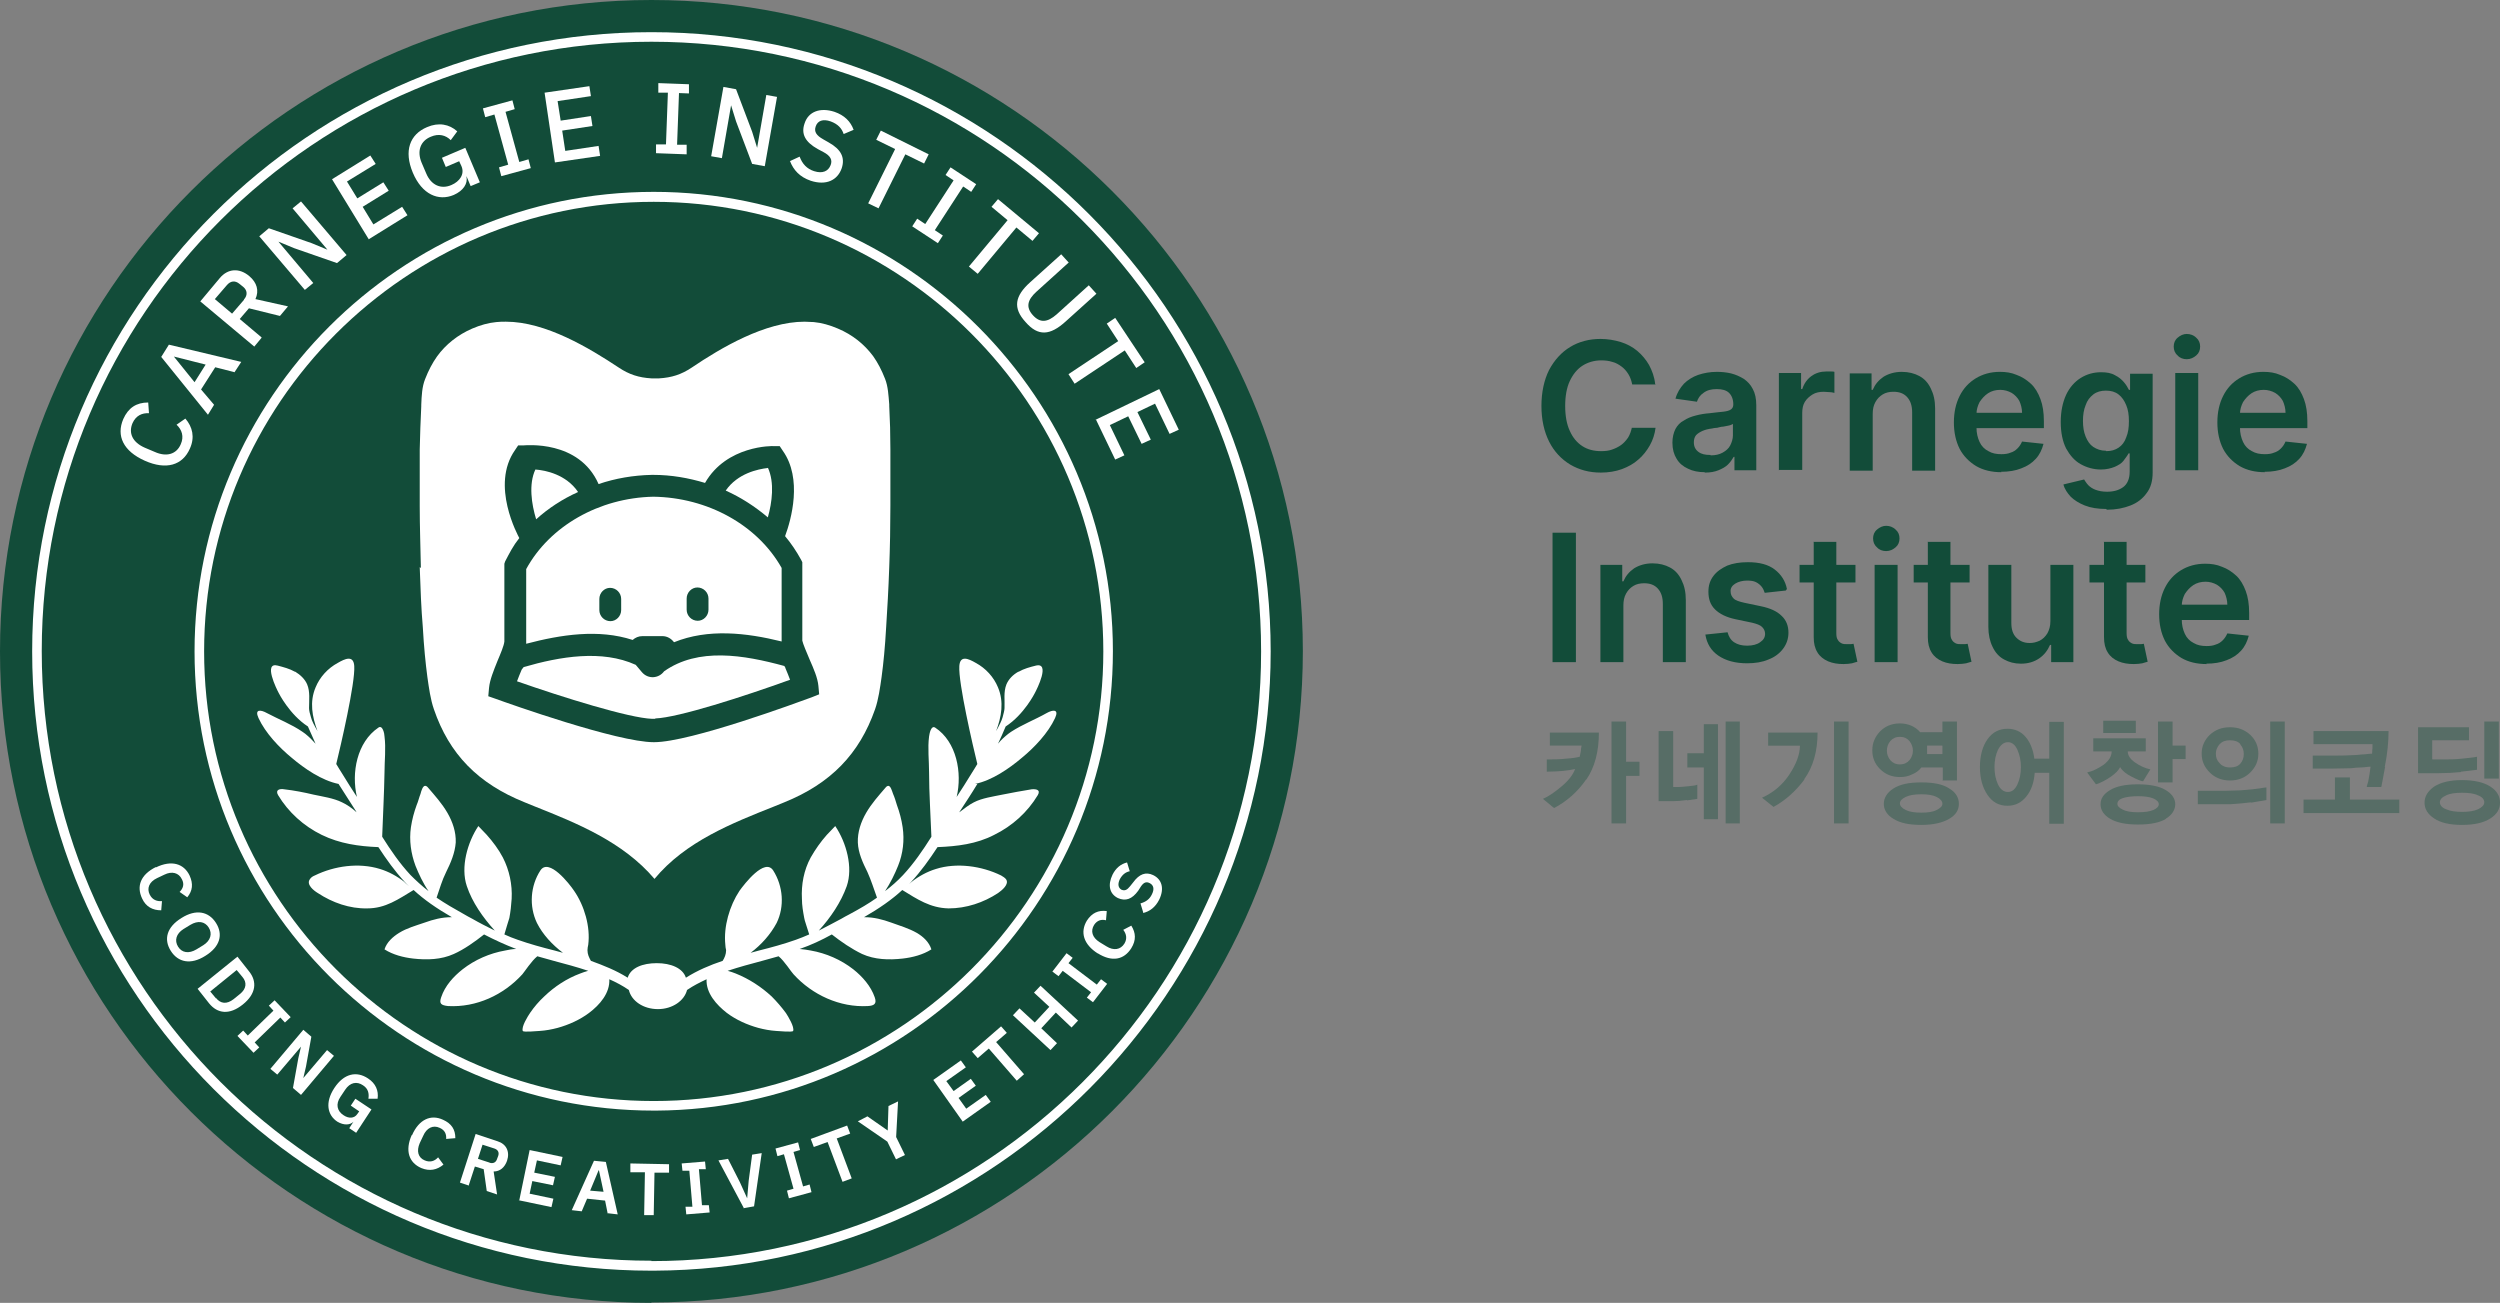 <?xml version="1.0" encoding="UTF-8"?>
<svg id="Layer_2" data-name="Layer 2" xmlns="http://www.w3.org/2000/svg" viewBox="0 0 65.28 34.02">
  <rect x="0" y="0" width="65.28" height="34.02" fill="#808080" stroke="none"/>
  <defs>
    <style>
      .cls-1 {
        opacity: .37;
      }

      .cls-1, .cls-2 {
        fill: #124c39;
      }

      .cls-1, .cls-2, .cls-3 {
        stroke-width: 0px;
      }

      .cls-3 {
        fill: #fff;
      }
    </style>
  </defs>
  <g id="Layer_1-2" data-name="Layer 1">
    <g>
      <path class="cls-2" d="M17.01,34.01h0c9.38,0,17.01-7.63,17.01-17.01S26.39,0,17.01,0,0,7.63,0,17.01s7.63,17.01,17.01,17.01"/>
      <path class="cls-3" d="M17.01.84C8.09.84.84,8.09.84,17.01s7.25,16.17,16.17,16.17h.07c8.88-.04,16.1-7.28,16.1-16.17S25.92.84,17.01.84ZM17.01,32.92c-8.78,0-15.92-7.14-15.92-15.92S8.23,1.09,17.01,1.09s15.92,7.14,15.92,15.92-7.14,15.92-15.92,15.92Z"/>
      <path class="cls-3" d="M17.07,5.01c-6.61,0-11.99,5.38-11.99,12s5.38,11.99,11.99,11.99h.07c6.58-.04,11.92-5.41,11.92-12s-5.38-11.99-11.99-11.99ZM17.07,28.75c-6.47,0-11.74-5.27-11.74-11.74s5.27-11.74,11.74-11.74,11.74,5.27,11.74,11.74-5.27,11.74-11.74,11.74Z"/>
      <path class="cls-3" d="M13.74,16.77s0,.03,0,.04c.91-.24,1.89-.39,2.78-.1.07-.06.15-.1.26-.1h.51c.14,0,.24.07.31.16.89-.36,1.88-.25,2.81-.02v-1.92c-.63-1.12-1.93-1.84-3.35-1.86-1.42.03-2.71.77-3.32,1.89v1.91s.01,0,.01,0ZM18.21,15.34c.16,0,.29.13.29.29v.29c0,.16-.13.29-.28.29-.16,0-.29-.13-.29-.29v-.29c0-.16.13-.29.28-.29ZM15.93,15.35c.16,0,.29.13.29.29v.29c0,.16-.13.29-.28.29-.16,0-.29-.13-.29-.29v-.29c0-.16.13-.29.28-.29Z"/>
      <path class="cls-3" d="M10.96,14.81c.02.58.04,1.1.08,1.56.03.53.07.93.12,1.31.04.28.08.58.17.84.4,1.17,1.15,1.94,2.37,2.43l.27.11c1.08.43,2.3.92,3.12,1.89.81-.98,2.04-1.46,3.12-1.89l.27-.11c1.21-.49,1.96-1.26,2.37-2.43.09-.26.13-.56.17-.84.05-.37.09-.78.12-1.31.03-.47.06-.98.08-1.56.02-.52.03-1.08.03-1.61,0-.49,0-.98,0-1.47,0-.38-.01-.76-.03-1.13v-.04c-.02-.24-.03-.47-.11-.67-.09-.23-.19-.42-.31-.59-.23-.31-.54-.56-.92-.72-.21-.09-.42-.15-.63-.17-.09,0-.17-.01-.24-.01-1.03,0-2.18.68-2.95,1.2-.27.18-.52.26-.85.28h-.02s-.01,0-.02,0-.01,0-.02,0h-.08s-.01,0-.02,0-.01,0-.02,0h-.02c-.33-.02-.58-.1-.85-.28-.77-.51-1.91-1.2-2.95-1.2-.08,0-.16,0-.25.01-.21.02-.42.08-.63.17-.37.16-.69.41-.92.73-.12.17-.22.36-.31.59-.08.2-.09.43-.1.67v.04c-.02.37-.03.75-.04,1.13,0,.49,0,.99,0,1.47,0,.54.02,1.09.03,1.62ZM12.77,17.96c.02-.21.12-.45.22-.7.08-.19.17-.4.18-.51v-2.03s.02-.06.02-.06c.12-.23.21-.41.37-.61-.03-.06-.76-1.38-.11-2.3l.08-.12h.14c.05,0,1.45-.15,1.96,1.01.44-.15.91-.23,1.39-.24h.04c.47,0,.92.08,1.35.21.56-.98,1.76-.97,1.81-.96h.14s.08.12.08.12c.52.73.22,1.8.06,2.23.16.19.3.4.42.62l.03.06v2.05c.02.09.11.3.19.49.11.25.21.48.23.69h0s.02.22.02.22l-.2.08c-.33.12-3.16,1.17-4.11,1.17h-.01c-.95,0-3.79-1.01-4.12-1.13l-.2-.07.02-.22Z"/>
      <path class="cls-3" d="M17.11,18.76h0c.6-.02,2.33-.58,3.52-1.01-.03-.09-.08-.2-.12-.3,0-.02-.02-.04-.03-.06-1.06-.29-2.25-.49-3.14.14h0c-.14.19-.42.21-.58.02l-.16-.19c-.88-.4-1.97-.22-2.93.06-.01.03-.03.03-.05.07-.04.1-.09.21-.12.3,1.2.42,2.93.96,3.53.98h.08Z"/>
      <path class="cls-3" d="M3.78,12.03c-.56-.25-.75-.65-.56-1.09.13-.29.34-.43.65-.43l.02.28c-.18-.01-.34.06-.43.26-.11.26,0,.5.32.64l.26.11c.31.14.57.06.68-.2.09-.2.03-.38-.11-.51l.23-.16c.19.22.25.49.12.78-.19.44-.62.57-1.18.32Z"/>
      <path class="cls-3" d="M6.13,9.72l-.51-.13-.37.58.34.4-.16.26-1.22-1.51.2-.32,1.89.45-.17.26ZM4.54,9.31h0s.54.67.54.67l.29-.46-.83-.21Z"/>
      <path class="cls-3" d="M6.83,8.82l-.19.23-1.41-1.18.51-.61c.21-.25.51-.27.77-.05.2.17.26.38.16.6l.85.19-.21.25-.81-.2-.24.28.57.48ZM6.37,7.82c.1-.11.09-.24-.02-.33l-.1-.08c-.11-.09-.23-.08-.33.04l-.31.36.45.38.31-.36Z"/>
      <path class="cls-3" d="M7.68,6.48l-.41-.17h0s.91,1.08.91,1.08l-.22.18-1.19-1.4.25-.21,1.12.39.41.17h0s-.91-1.08-.91-1.08l.22-.18,1.19,1.4-.25.21-1.12-.39Z"/>
      <path class="cls-3" d="M9.63,6.25l-.96-1.57,1-.62.14.22-.75.46.27.44.68-.42.14.22-.68.42.28.46.75-.46.14.22-1,.62Z"/>
      <path class="cls-3" d="M12.18,4.61h0c.04.18-.08.37-.33.48-.4.17-.83-.01-1.07-.58-.24-.57-.08-1,.37-1.19.3-.13.58-.08.79.11l-.17.23c-.13-.13-.31-.18-.52-.09-.27.11-.37.37-.24.68l.12.28c.13.31.39.42.66.3.21-.09.35-.28.26-.49l-.06-.13-.35.15-.1-.24.61-.26.38.9-.24.1-.11-.26Z"/>
      <path class="cls-3" d="M13.09,4.6l-.06-.23.24-.07-.36-1.31-.24.07-.06-.23.77-.21.06.23-.24.07.36,1.31.24-.07.06.23-.77.21Z"/>
      <path class="cls-3" d="M14.49,4.24l-.27-1.82,1.17-.17.04.26-.87.13.08.51.79-.12.04.26-.79.12.08.53.87-.13.04.26-1.17.17Z"/>
      <path class="cls-3" d="M17.13,4.01v-.24s.26,0,.26,0l.05-1.35h-.25s0-.25,0-.25l.8.03v.24s-.26-.01-.26-.01l-.05,1.35h.25s0,.25,0,.25l-.8-.03Z"/>
      <path class="cls-3" d="M19.22,3.17l-.13-.42h0s-.24,1.38-.24,1.38l-.28-.05.32-1.81.33.06.42,1.11.13.42h0s.24-1.38.24-1.38l.28.05-.32,1.81-.33-.06-.42-1.11Z"/>
      <path class="cls-3" d="M20.62,4.21l.26-.12c.07.19.19.32.38.38.22.07.37,0,.43-.16.05-.13,0-.24-.19-.34l-.15-.08c-.32-.18-.44-.39-.34-.67.1-.31.41-.42.78-.3.26.09.42.25.5.47l-.26.11c-.05-.15-.15-.26-.34-.33-.2-.07-.34-.02-.39.13-.05.14.02.24.2.34l.14.08c.32.18.43.39.34.67-.11.32-.41.46-.81.33-.29-.1-.45-.28-.54-.51Z"/>
      <path class="cls-3" d="M23.37,3.89l-.49-.24.12-.24,1.25.62-.12.24-.49-.24-.7,1.41-.27-.13.7-1.41Z"/>
      <path class="cls-3" d="M23.82,5.91l.13-.2.21.14.74-1.14-.21-.14.13-.2.67.44-.13.2-.21-.14-.74,1.14.21.14-.13.2-.67-.44Z"/>
      <path class="cls-3" d="M26.31,5.75l-.42-.35.17-.2,1.07.89-.17.2-.42-.35-1.01,1.21-.23-.19,1.01-1.21Z"/>
      <path class="cls-3" d="M27.9,6.86l-.84.76c-.23.21-.28.4-.09.61.19.21.38.19.62-.02l.84-.76.2.22-.81.73c-.4.36-.71.39-1.04.01-.34-.37-.28-.68.12-1.04l.81-.73.2.22Z"/>
      <path class="cls-3" d="M29.2,8.91l-.3-.46.22-.15.77,1.16-.22.15-.3-.46-1.31.87-.16-.25,1.31-.87Z"/>
      <path class="cls-3" d="M28.61,10.96l1.66-.8.51,1.06-.24.11-.38-.79-.46.22.35.72-.24.11-.35-.72-.48.23.38.79-.24.11-.51-1.06Z"/>
      <path class="cls-3" d="M4.07,22.65c.41-.2.73-.1.88.21.1.22.08.4-.06.57l-.2-.14c.09-.09.13-.2.06-.33-.08-.17-.26-.22-.46-.12l-.19.09c-.21.1-.27.27-.19.43.07.14.19.18.32.17l-.02.24c-.22,0-.4-.09-.5-.31-.15-.32-.04-.62.36-.82Z"/>
      <path class="cls-3" d="M4.74,23.97c.38-.24.71-.17.9.13.19.3.11.62-.28.86-.38.24-.71.17-.9-.13-.19-.3-.11-.62.28-.86ZM5.13,24.79l.18-.11c.19-.12.24-.3.14-.46-.1-.16-.28-.19-.48-.07l-.18.11c-.19.12-.24.3-.14.46.1.16.28.19.48.07Z"/>
      <path class="cls-3" d="M6.2,24.98l.3.38c.22.27.19.59-.16.87-.35.28-.66.24-.88-.03l-.3-.38,1.04-.84ZM5.64,26.06c.12.15.28.17.46.03l.16-.13c.18-.14.19-.31.07-.45l-.15-.18-.69.56.15.18Z"/>
      <path class="cls-3" d="M6.2,27.05l.15-.14.12.13.67-.65-.12-.13.15-.14.42.44-.15.14-.12-.13-.67.65.12.13-.15.14-.42-.44Z"/>
      <path class="cls-3" d="M7.79,27.63l.07-.3h0s-.62.73-.62.73l-.18-.15.86-1.02.21.18-.14.78-.07.3h0s.62-.73.62-.73l.18.15-.86,1.02-.21-.18.14-.78Z"/>
      <path class="cls-3" d="M9.23,29.29h0c-.09.09-.25.1-.42,0-.26-.17-.33-.5-.08-.88s.58-.45.88-.25c.2.13.28.32.25.53h-.24c.02-.13,0-.26-.14-.35-.16-.11-.34-.08-.47.12l-.12.18c-.13.19-.09.37.08.48.13.09.28.09.36-.03l.05-.07-.22-.15.12-.18.42.28-.4.61-.18-.12.11-.17Z"/>
      <path class="cls-3" d="M10.76,29.64c.18-.41.49-.55.81-.4.22.1.32.25.32.48l-.24.02c.01-.12-.03-.23-.17-.29-.17-.08-.34,0-.43.21l-.09.19c-.09.21-.04.38.13.45.14.06.26.02.35-.08l.14.19c-.17.14-.36.18-.58.09-.32-.14-.43-.45-.25-.86Z"/>
      <path class="cls-3" d="M12.25,30.96l-.24-.08.41-1.27.57.19c.23.07.33.27.25.51-.06.17-.18.28-.35.28l.09.6-.27-.09-.08-.57-.23-.07-.16.49ZM12.78,30.36c.09.03.17,0,.2-.1l.03-.08c.03-.09-.01-.16-.1-.19l-.31-.1-.12.37.31.1Z"/>
      <path class="cls-3" d="M13.56,31.34l.27-1.31.86.18-.05.22-.62-.13-.07.32.54.11-.05.22-.54-.11-.07.33.62.13-.05.22-.86-.18Z"/>
      <path class="cls-3" d="M15.87,31.7l-.07-.35-.47-.05-.14.33-.26-.03.58-1.29.31.03.31,1.37-.26-.03ZM15.63,30.56h0s-.22.53-.22.53l.35.03-.12-.56Z"/>
      <path class="cls-3" d="M17.09,30.62l-.02,1.11h-.25s.02-1.12.02-1.12h-.38s0-.23,0-.23l1.01.02v.22s-.38,0-.38,0Z"/>
      <path class="cls-3" d="M17.92,31.71l-.02-.2h.18s-.08-.94-.08-.94h-.18s-.02-.19-.02-.19l.61-.05.02.2h-.18s.08.94.08.94h.18s.02.19.02.19l-.61.05Z"/>
      <path class="cls-3" d="M19.42,31.54l-.66-1.24.25-.04.31.61.19.42h0s.04-.46.04-.46l.09-.68.25-.04-.2,1.39-.28.05Z"/>
      <path class="cls-3" d="M20.6,31.29l-.05-.2.17-.05-.25-.9-.17.05-.05-.2.59-.16.05.2-.17.05.25.9.17-.05.05.2-.59.16Z"/>
      <path class="cls-3" d="M21.85,29.73l.39,1.04-.24.09-.39-1.04-.36.13-.08-.21.95-.35.08.21-.36.13Z"/>
      <path class="cls-3" d="M23.4,30.28l-.23-.47-.77-.53.25-.13.53.37h0s.02-.64.02-.64l.25-.12-.05.93.23.47-.23.11Z"/>
      <path class="cls-3" d="M25.14,29.29l-.77-1.09.72-.51.13.18-.51.36.19.26.45-.32.13.18-.45.32.2.28.51-.36.13.18-.72.51Z"/>
      <path class="cls-3" d="M26.01,27.21l.73.84-.19.17-.73-.84-.29.25-.15-.17.76-.66.15.17-.29.25Z"/>
      <path class="cls-3" d="M27.57,26.44l-.38.41.41.39-.17.18-.98-.91.17-.18.4.37.38-.41-.4-.37.17-.18.98.91-.17.18-.41-.39Z"/>
      <path class="cls-3" d="M28.54,26.17l-.16-.12.11-.14-.74-.56-.11.14-.16-.12.37-.48.16.12-.11.14.74.56.11-.14.16.12-.37.48Z"/>
      <path class="cls-3" d="M28.67,24.9c-.38-.24-.47-.56-.29-.86.13-.2.3-.28.52-.25l-.02.24c-.12-.03-.23,0-.31.12-.1.16-.05.33.14.45l.18.11c.19.12.37.09.47-.07.08-.13.05-.26-.03-.36l.21-.11c.12.19.13.38,0,.59-.19.3-.5.37-.88.13Z"/>
      <path class="cls-3" d="M29.85,23.82l-.07-.23c.14-.04.24-.11.3-.24.07-.14.04-.24-.06-.29-.08-.04-.15-.03-.23.09l-.07.11c-.16.22-.33.28-.53.19-.22-.11-.27-.34-.14-.61.09-.18.22-.28.38-.32l.07.23c-.1.02-.19.08-.26.21-.06.13-.04.22.04.27.09.04.15.01.23-.09l.08-.1c.16-.22.33-.28.52-.19.23.11.3.35.16.64-.1.2-.25.31-.42.35Z"/>
      <path class="cls-3" d="M15.09,12.84c-.31-.45-.84-.56-1.11-.58h0c-.18.38-.1.91.02,1.3.32-.29.69-.53,1.09-.71Z"/>
      <path class="cls-3" d="M20.05,12.22c-.26.03-.79.14-1.1.59.4.18.77.42,1.1.7.11-.39.18-.91,0-1.3Z"/>
      <path class="cls-3" d="M25.46,20.47c.44-.09.89-.4,1.22-.68.33-.27.69-.65.87-1.04.11-.24-.06-.22-.22-.13-.3.17-.64.3-.93.49-.02.02-.05.03-.07.05-.1.08-.19.16-.27.26.06-.13.14-.3.2-.45.48-.31.76-.87.76-.87.06-.11.41-.81.03-.72-.16.04-.31.08-.45.16,0,0,0,0-.01,0-.14.08-.25.19-.31.33-.08.2-.04.42-.05.62,0,.06-.03.16-.05.24-.02.08-.09.22-.17.36.14-.37.21-.76.05-1.14-.11-.27-.32-.5-.58-.64-.19-.11-.41-.21-.43.08-.03.44.36,2.11.47,2.56-.05.08-.1.17-.16.26-.12.2-.25.4-.38.6.15-.63,0-1.44-.56-1.81-.11-.07-.15.16-.16.23-.04.3,0,.63,0,.94,0,.55.04,1.1.06,1.66,0,0,0,.01,0,.02-.22.35-.46.7-.74,1-.14.15-.3.29-.47.42.14-.21.26-.46.34-.66.13-.32.17-.67.12-1.01-.03-.2-.08-.39-.15-.58-.03-.1-.06-.2-.1-.29-.03-.08-.06-.2-.12-.21-.02,0-.05.01-.08.05-.18.21-.36.41-.5.65-.14.24-.23.51-.22.78.01.27.13.53.25.77.1.22.17.45.25.67-.21.15-.45.29-.73.44-.07.04-.14.07-.2.11-.19.1-.39.21-.59.31.31-.34.58-.74.73-1.16.17-.49-.01-1.14-.3-1.57,0,0-.21.22-.22.23-.16.18-.3.38-.42.59-.18.33-.25.71-.23,1.08,0,.17.03.34.06.5,0,.04.09.29.13.43-.12.05-.23.1-.35.14-.31.11-.64.2-.96.28-.07.02-.15.04-.22.06.28-.21.52-.48.68-.78.21-.43.17-.96-.09-1.37-.22-.34-.75.35-.88.53-.26.39-.42.94-.37,1.41,0,.05.01.09.02.14,0,.11-.04.2-.09.28-.33.11-.66.25-.96.44-.08-.25-.39-.38-.76-.38s-.68.12-.76.38c-.3-.19-.63-.32-.96-.44-.05-.09-.09-.17-.09-.28,0-.05.01-.09.02-.14.06-.47-.1-1.02-.37-1.41-.12-.18-.66-.87-.88-.53-.26.4-.3.93-.09,1.37.15.3.4.57.68.78-.07-.02-.15-.04-.22-.06-.32-.08-.65-.17-.96-.28-.12-.04-.24-.09-.35-.14.04-.15.12-.39.13-.43.03-.16.05-.33.06-.5.02-.37-.06-.75-.23-1.08-.11-.21-.26-.41-.42-.59-.01-.01-.22-.23-.22-.23-.28.42-.47,1.07-.3,1.57.14.42.42.82.73,1.16-.2-.1-.4-.2-.59-.31-.07-.04-.14-.07-.2-.11-.27-.15-.51-.29-.73-.44.08-.23.14-.45.25-.67.12-.24.23-.5.25-.77.01-.27-.08-.54-.22-.78-.14-.24-.32-.44-.5-.65-.03-.04-.06-.05-.08-.05-.06,0-.1.13-.12.21-.04.1-.06.2-.1.29-.07.19-.12.38-.15.58-.05.34,0,.69.12,1.01.08.2.2.46.34.66-.18-.14-.33-.28-.47-.42-.28-.3-.52-.65-.74-1,0,0,0-.01,0-.02.02-.55.05-1.1.06-1.66,0-.3.04-.63,0-.94,0-.07-.05-.31-.16-.23-.56.38-.71,1.18-.56,1.81-.13-.2-.26-.4-.38-.6-.06-.09-.11-.18-.16-.26.11-.45.5-2.12.47-2.56-.02-.29-.24-.19-.43-.08-.26.14-.47.37-.58.64-.16.38-.09.76.05,1.14-.08-.14-.15-.27-.17-.36-.03-.09-.05-.18-.05-.24,0-.21.03-.43-.05-.62-.06-.14-.18-.25-.31-.33,0,0,0,0-.01,0-.14-.08-.3-.12-.45-.16-.38-.1-.03.61.03.72,0,0,.28.56.76.87.06.14.14.31.2.45-.08-.09-.17-.18-.27-.26-.02-.02-.05-.03-.07-.05-.29-.2-.63-.33-.93-.49-.16-.09-.33-.11-.22.13.18.39.54.77.87,1.04.33.28.78.59,1.22.68.15.24.31.48.46.72,0,0,0,.01.01.02-.12-.11-.25-.2-.38-.26-.22-.11-.51-.15-.74-.2-.25-.06-.51-.11-.77-.14-.11-.02-.24.01-.16.15.27.45.67.81,1.14,1.04.47.23.97.3,1.48.32.21.32.43.63.69.91.03.04.07.07.11.11-.06-.05-.12-.1-.12-.11-.19-.15-.41-.27-.64-.34-.55-.17-1.19-.08-1.7.17-.05.02-.1.05-.13.1-.1.14.11.3.21.36.38.25.83.41,1.29.4.48,0,.81-.24,1.21-.48.27.25.6.48,1,.71,0,0-.01,0-.02,0-.24,0-.47.06-.69.14-.23.08-.46.14-.67.27-.16.1-.32.24-.38.43.22.14.49.21.75.24.36.04.73.03,1.06-.12.27-.12.55-.32.79-.51.27.14.55.27.84.38-.1,0-.2.02-.29.04-.4.07-.79.24-1.11.49-.24.19-.46.43-.56.73-.06.17,0,.21.18.23.74.04,1.45-.29,1.94-.83.06-.07.24-.35.39-.47.14.04.29.08.43.12.3.08.6.16.9.26-.07.02-.14.04-.21.07-.35.13-.67.34-.94.6-.14.13-.26.27-.37.43-.06.09-.23.36-.19.47.02.04.39,0,.44,0,.16-.01.32-.04.47-.08.29-.08.58-.21.82-.39.28-.21.55-.52.53-.88.18.08.35.17.51.28.07.29.38.5.76.5s.69-.22.76-.5c.16-.11.34-.2.51-.28-.02.36.26.67.53.88.24.18.53.31.82.39.15.04.31.07.47.08.05,0,.42.04.44,0,.04-.1-.13-.38-.19-.47-.11-.15-.24-.3-.37-.43-.27-.25-.59-.46-.94-.6-.07-.03-.14-.05-.21-.07.3-.1.6-.18.9-.26.14-.04.28-.08.43-.12.15.12.33.41.39.47.49.54,1.21.87,1.94.83.17-.01.24-.06.18-.23-.1-.29-.32-.54-.56-.73-.32-.25-.71-.42-1.11-.49-.09-.02-.19-.03-.29-.04.29-.1.57-.23.84-.38.24.19.52.38.79.51.33.15.7.16,1.06.12.26-.03.53-.1.75-.24-.06-.19-.21-.33-.38-.43-.21-.12-.45-.19-.67-.27-.22-.08-.45-.14-.69-.14,0,0-.01,0-.02,0,.4-.23.73-.46,1-.71.39.24.73.47,1.21.48.46,0,.91-.15,1.29-.4.1-.07.3-.23.21-.36-.03-.04-.08-.07-.13-.1-.51-.25-1.16-.34-1.7-.17-.23.07-.45.19-.64.34,0,0-.07.06-.12.11.04-.03.07-.07.11-.11.26-.28.48-.59.69-.91.51-.02,1.02-.08,1.48-.32.47-.23.87-.59,1.14-1.04.08-.14-.05-.16-.16-.15-.26.04-.51.09-.77.14-.24.05-.53.09-.74.2-.12.06-.25.16-.38.26,0,0,0-.01.01-.02.15-.23.31-.47.46-.72Z"/>
    </g>
    <g>
      <path class="cls-2" d="M43.24,10.04h-.62c-.02-.1-.05-.19-.1-.27-.05-.08-.11-.15-.18-.2s-.15-.1-.24-.12c-.09-.03-.19-.04-.29-.04-.18,0-.35.05-.49.14-.14.09-.25.23-.33.4s-.12.39-.12.65.04.48.12.65c.08.18.19.31.33.4s.3.13.49.13c.1,0,.2-.01.28-.04.09-.03.17-.07.24-.12.07-.05.13-.12.18-.19.05-.08.08-.17.1-.26h.62c-.02.16-.07.32-.15.46-.08.14-.18.27-.3.37-.12.11-.27.19-.43.25-.17.06-.35.09-.55.09-.3,0-.56-.07-.8-.21-.23-.14-.42-.34-.55-.6-.13-.26-.2-.57-.2-.93s.07-.68.2-.94c.14-.26.32-.46.55-.6.23-.14.5-.21.79-.21.19,0,.36.03.53.08.16.05.31.13.43.23s.23.23.31.37c.08.15.14.31.16.5Z"/>
      <path class="cls-2" d="M44.51,12.33c-.16,0-.31-.03-.43-.09-.13-.06-.23-.14-.3-.26-.07-.11-.11-.25-.11-.42,0-.14.03-.26.08-.36.05-.09.12-.17.22-.22.09-.06.19-.1.31-.13.11-.03.23-.05.36-.06.15-.02.27-.03.36-.04.09-.01.16-.03.2-.06.04-.03.06-.07.06-.13h0c0-.13-.04-.23-.11-.3s-.18-.1-.32-.1c-.15,0-.26.03-.35.1-.09.06-.14.14-.17.23l-.56-.08c.04-.15.12-.28.22-.39.1-.1.23-.18.37-.23.15-.05.31-.08.49-.08.12,0,.24.01.37.04.12.03.23.08.33.14.1.07.18.15.24.27.06.11.09.25.09.42v1.7h-.57v-.35h-.02c-.04.07-.09.14-.15.2s-.15.11-.25.15-.21.06-.35.06ZM44.67,11.89c.12,0,.22-.02.31-.07s.16-.11.2-.19.07-.17.07-.26v-.3s-.05.03-.1.04c-.04.01-.09.02-.15.03-.06,0-.11.02-.16.03-.05,0-.1.01-.14.02-.09.01-.17.03-.24.06-.07.03-.13.07-.17.11-.04.05-.06.11-.06.19,0,.11.04.19.12.25.08.06.18.08.31.08Z"/>
      <path class="cls-2" d="M46.45,12.28v-2.54h.58v.42h.03c.05-.15.13-.26.24-.34.11-.08.24-.12.39-.12.03,0,.07,0,.11,0,.04,0,.08,0,.1.01v.55s-.07-.02-.12-.02-.11-.01-.16-.01c-.11,0-.21.02-.29.07s-.15.11-.2.19c-.05.08-.07.18-.07.29v1.49h-.6Z"/>
      <path class="cls-2" d="M48.9,10.8v1.49h-.6v-2.54h.57v.43h.03c.06-.14.15-.25.28-.34.13-.08.29-.13.48-.13.18,0,.33.04.46.11.13.07.23.18.3.33.07.14.11.31.11.52v1.62h-.6v-1.52c0-.17-.04-.3-.13-.4-.09-.1-.21-.14-.36-.14-.1,0-.2.02-.28.07-.08.05-.14.11-.19.2-.05.09-.07.19-.07.31Z"/>
      <path class="cls-2" d="M52.26,12.33c-.25,0-.47-.05-.66-.16-.18-.11-.33-.26-.43-.45-.1-.2-.15-.43-.15-.69s.05-.49.15-.69c.1-.2.24-.35.42-.46.18-.11.39-.17.63-.17.16,0,.3.02.44.08.14.05.26.13.37.23.11.1.19.24.25.4.06.16.09.35.09.58v.18h-2.08v-.4h1.51c0-.11-.03-.22-.07-.31-.05-.09-.12-.16-.2-.21-.09-.05-.19-.08-.3-.08-.12,0-.23.03-.32.09-.09.06-.16.14-.22.23-.05.1-.08.2-.08.31v.35c0,.15.03.27.08.38s.13.19.23.24c.1.06.21.08.34.08.09,0,.17-.01.24-.04.07-.02.13-.06.18-.11.05-.05.09-.11.12-.18l.56.06c-.04.15-.1.28-.2.39-.1.11-.22.19-.38.25-.15.06-.33.09-.53.09Z"/>
      <path class="cls-2" d="M54.99,13.29c-.21,0-.4-.03-.55-.09-.15-.06-.28-.14-.37-.23-.09-.1-.16-.2-.19-.32l.54-.13s.06.1.11.15c.05.05.11.09.19.12.08.03.18.05.3.05.17,0,.31-.04.42-.12.11-.08.17-.22.17-.4v-.48h-.03c-.03.06-.08.12-.13.19s-.14.12-.23.16c-.1.04-.22.07-.36.07-.19,0-.37-.05-.53-.14-.16-.09-.28-.23-.38-.41-.09-.18-.14-.41-.14-.69s.05-.51.14-.71c.09-.19.22-.34.38-.44.16-.1.34-.15.53-.15.15,0,.27.02.37.08.1.05.17.11.23.18.06.07.1.14.13.2h.03v-.42h.59v2.58c0,.22-.05.4-.16.54-.1.14-.24.25-.42.32-.18.07-.38.11-.61.11ZM55,11.78c.13,0,.23-.03.32-.09.09-.06.16-.15.2-.27.05-.12.07-.25.07-.42s-.02-.3-.07-.42c-.05-.12-.11-.21-.2-.28-.09-.07-.2-.1-.33-.1s-.24.03-.33.1c-.09.07-.16.16-.2.28-.05.12-.07.26-.07.41s.02.29.07.41c.05.12.11.21.2.27s.2.1.33.1Z"/>
      <path class="cls-2" d="M57.1,9.38c-.09,0-.18-.03-.24-.1-.07-.06-.1-.14-.1-.23s.03-.17.1-.23c.07-.06.15-.1.24-.1s.18.03.25.1c.07.06.1.14.1.23s-.03.17-.1.23c-.07.06-.15.1-.25.1ZM56.8,12.28v-2.54h.6v2.54h-.6Z"/>
      <path class="cls-2" d="M59.14,12.33c-.25,0-.47-.05-.66-.16-.18-.11-.33-.26-.43-.45-.1-.2-.15-.43-.15-.69s.05-.49.15-.69c.1-.2.24-.35.42-.46.18-.11.39-.17.63-.17.16,0,.3.02.44.08.14.05.26.13.37.23.11.1.19.24.25.4.06.16.09.35.09.58v.18h-2.08v-.4h1.51c0-.11-.03-.22-.07-.31-.05-.09-.12-.16-.2-.21-.09-.05-.19-.08-.3-.08-.12,0-.23.03-.32.09-.09.06-.16.14-.22.23-.05.1-.08.2-.08.31v.35c0,.15.03.27.08.38s.13.19.23.24c.1.06.21.08.34.08.09,0,.17-.01.24-.04.07-.02.13-.06.18-.11.05-.05.09-.11.12-.18l.56.06c-.04.15-.1.28-.2.39-.1.11-.22.19-.38.25-.15.06-.33.09-.53.09Z"/>
      <path class="cls-2" d="M41.15,13.91v3.38h-.61v-3.38h.61Z"/>
      <path class="cls-2" d="M42.39,15.8v1.49h-.6v-2.54h.57v.43h.03c.06-.14.15-.25.28-.34.13-.08.29-.13.48-.13.18,0,.33.04.46.11.13.07.23.18.3.33.07.14.11.31.11.52v1.62h-.6v-1.52c0-.17-.04-.3-.13-.4-.09-.1-.21-.14-.36-.14-.1,0-.2.02-.28.07-.08.05-.14.11-.19.2-.05.09-.07.19-.07.31Z"/>
      <path class="cls-2" d="M46.63,15.42l-.55.06c-.02-.06-.04-.11-.08-.16-.04-.05-.09-.09-.15-.12-.06-.03-.14-.04-.23-.04-.12,0-.23.03-.31.08s-.13.12-.12.21c0,.07.03.13.08.18s.15.08.28.11l.43.09c.24.05.42.13.54.25.12.11.18.26.18.44,0,.16-.05.3-.14.42-.09.12-.22.22-.38.28-.16.07-.35.1-.56.1-.31,0-.56-.07-.75-.2s-.3-.31-.34-.55l.58-.06c.03.11.08.2.17.26.09.06.2.09.34.09s.26-.03.34-.09c.09-.06.13-.13.13-.22,0-.07-.03-.13-.08-.18s-.14-.08-.26-.11l-.43-.09c-.24-.05-.42-.14-.54-.26s-.17-.27-.17-.46c0-.16.04-.29.13-.41s.21-.2.36-.27c.15-.06.33-.09.54-.09.3,0,.53.06.7.19s.28.3.32.51Z"/>
      <path class="cls-2" d="M48.45,14.75v.46h-1.46v-.46h1.46ZM47.35,14.15h.6v2.38c0,.08.01.14.04.18.02.04.06.07.1.09.04.02.09.02.14.02.04,0,.07,0,.1,0,.03,0,.06-.01.07-.01l.1.47s-.08.02-.14.04c-.06.01-.13.02-.22.02-.15,0-.28-.02-.4-.07s-.22-.13-.28-.23c-.07-.11-.1-.24-.1-.4v-2.48Z"/>
      <path class="cls-2" d="M49.25,14.39c-.09,0-.18-.03-.24-.1-.07-.06-.1-.14-.1-.23s.03-.17.1-.23c.07-.06.15-.1.24-.1s.18.03.25.1c.07.06.1.14.1.23s-.03.17-.1.23c-.07.06-.15.1-.25.1ZM48.95,17.29v-2.54h.6v2.54h-.6Z"/>
      <path class="cls-2" d="M51.43,14.75v.46h-1.46v-.46h1.46ZM50.33,14.15h.6v2.38c0,.08.01.14.04.18.02.04.06.07.1.09.04.02.09.02.14.02.04,0,.07,0,.1,0,.03,0,.06-.01.07-.01l.1.47s-.08.02-.14.04c-.06.01-.13.02-.22.02-.15,0-.28-.02-.4-.07s-.22-.13-.28-.23c-.07-.11-.1-.24-.1-.4v-2.48Z"/>
      <path class="cls-2" d="M53.54,16.22v-1.47h.6v2.54h-.58v-.45h-.03c-.06.14-.15.26-.28.35s-.29.14-.48.14c-.17,0-.31-.04-.44-.11-.13-.07-.23-.18-.3-.33-.07-.14-.11-.32-.11-.52v-1.62h.6v1.52c0,.16.04.29.13.38.09.09.2.14.35.14.09,0,.17-.02.26-.06.08-.04.15-.11.2-.19.05-.09.08-.19.08-.32Z"/>
      <path class="cls-2" d="M56.02,14.75v.46h-1.46v-.46h1.46ZM54.93,14.15h.6v2.38c0,.08.01.14.04.18.02.04.06.07.1.09.04.02.09.02.14.02.04,0,.07,0,.1,0,.03,0,.06-.01.07-.01l.1.47s-.08.02-.14.04c-.06.01-.13.02-.22.02-.15,0-.28-.02-.4-.07s-.22-.13-.28-.23c-.07-.11-.1-.24-.1-.4v-2.48Z"/>
      <path class="cls-2" d="M57.62,17.34c-.25,0-.47-.05-.66-.16-.18-.11-.33-.26-.43-.45-.1-.2-.15-.43-.15-.69s.05-.49.15-.69c.1-.2.24-.35.42-.46.18-.11.39-.17.63-.17.16,0,.3.02.44.08.14.05.26.13.37.23.11.1.19.24.25.4.06.16.09.35.09.58v.18h-2.08v-.4h1.51c0-.11-.03-.22-.07-.31-.05-.09-.12-.16-.2-.21-.09-.05-.19-.08-.3-.08-.12,0-.23.03-.32.09-.09.06-.16.14-.22.23-.05.1-.08.2-.08.31v.35c0,.15.03.27.08.38s.13.19.23.24c.1.06.21.08.34.08.09,0,.17-.01.24-.04.07-.02.13-.06.18-.11.05-.05.09-.11.12-.18l.56.06c-.04.15-.1.28-.2.39-.1.11-.22.19-.38.25-.15.06-.33.09-.53.09Z"/>
      <path class="cls-1" d="M41.42,20.35c-.22.32-.5.57-.84.75l-.29-.24c.14-.06.3-.17.48-.32.18-.15.3-.3.36-.46-.09.02-.2.04-.32.05s-.26.02-.42.02v-.32c.17,0,.34,0,.5-.02.17-.01.29-.03.36-.05.01-.04.02-.09.03-.15,0-.05.01-.1.02-.14h-.83v-.34h1.28c0,.5-.11.91-.33,1.23ZM42.46,20.26v1.24h-.38v-2.66h.38v1.05h.35v.37h-.35Z"/>
      <path class="cls-1" d="M44.05,20.89c-.14.02-.26.03-.36.03h-.38v-1.83h.38v1.46h.16c.05,0,.14-.01.24-.02.11-.01.19-.02.23-.04v.37s-.14.02-.27.04ZM44.49,21.38v-1.34h-.43v-.37h.43v-.76h.37v2.48h-.37ZM45.06,21.5v-2.66h.37v2.66h-.37Z"/>
      <path class="cls-1" d="M47.12,20.35c-.23.31-.5.55-.81.72l-.3-.24c.29-.13.53-.33.71-.6s.28-.53.28-.76h-.83v-.34h1.29c0,.5-.12.9-.35,1.22ZM47.89,21.5v-2.66h.38v2.66h-.38Z"/>
      <path class="cls-1" d="M50.73,20.39v-.35h-.56c-.06.08-.14.14-.24.18-.1.05-.2.07-.32.07-.21,0-.38-.07-.52-.21s-.2-.3-.2-.49.07-.35.2-.49c.14-.14.31-.21.52-.21.11,0,.21.02.3.06s.17.1.23.17h.58v-.28h.38v1.54h-.38ZM50.9,21.38c-.17.1-.41.16-.73.16s-.56-.05-.73-.16c-.17-.1-.25-.24-.25-.39s.08-.29.25-.4.41-.16.73-.16.57.05.73.16c.17.1.25.24.25.4s-.08.29-.25.39ZM49.86,19.35c-.06-.07-.14-.11-.25-.11s-.19.04-.25.11c-.06.07-.09.16-.09.25s.03.18.09.25c.06.07.14.11.25.11s.19-.04.25-.11c.06-.07.09-.16.09-.25s-.03-.17-.09-.25ZM50.57,20.81c-.1-.05-.23-.07-.4-.07s-.31.02-.41.07c-.1.05-.15.1-.15.17,0,.06.05.12.15.17s.24.07.41.07.31-.02.4-.07c.1-.05.15-.1.15-.16,0-.07-.05-.13-.15-.18ZM50.73,19.47h-.41s0,.04,0,.06c0,.02,0,.04,0,.06,0,.01,0,.03,0,.05,0,.02,0,.03,0,.05h.4v-.22Z"/>
      <path class="cls-1" d="M53.51,21.5v-1.32h-.38c-.02.26-.09.46-.22.62-.13.16-.29.24-.49.24-.22,0-.39-.09-.52-.28s-.2-.43-.2-.73.07-.55.2-.73.3-.27.52-.27c.19,0,.35.07.47.21.12.14.2.33.23.57h.39v-.96h.38v2.66h-.38ZM52.68,19.58c-.06-.13-.14-.2-.25-.2s-.19.07-.26.2c-.06.13-.09.28-.09.45s.03.32.09.45.15.2.26.2.19-.07.25-.2.09-.28.09-.45-.03-.31-.09-.45Z"/>
      <path class="cls-1" d="M55.97,20.4c-.07,0-.17-.05-.31-.12-.14-.07-.24-.15-.3-.25-.03.07-.11.16-.24.25-.13.09-.26.16-.39.2l-.23-.31c.14-.03.28-.1.43-.2.14-.11.21-.22.21-.35h-.48v-.34h1.37v.34h-.47c0,.1.06.2.19.29.13.09.26.15.4.18l-.19.31ZM56.56,21.38c-.16.1-.41.15-.73.15s-.56-.05-.73-.15c-.17-.1-.25-.23-.25-.38s.08-.27.25-.37c.16-.1.41-.15.72-.15s.57.05.73.15c.17.1.25.23.25.37s-.08.28-.25.38ZM54.92,19.14v-.32h.85v.32h-.85ZM56.23,20.85c-.09-.04-.23-.06-.4-.06s-.31.02-.4.05-.14.08-.14.15c0,.06.05.11.14.15.09.05.23.07.4.07s.31-.02.4-.06.14-.09.14-.15c0-.06-.05-.11-.14-.15ZM56.73,19.82v.61h-.38v-1.59h.38v.63h.34v.35h-.34Z"/>
      <path class="cls-1" d="M58.78,20.95c-.17.02-.35.04-.54.05-.16,0-.34,0-.54,0-.2,0-.3,0-.31,0v-.35s.15,0,.4,0c.25,0,.46,0,.63-.01.12,0,.25-.02.4-.03.15-.02.27-.04.36-.05v.33c-.1.02-.24.04-.41.07ZM58.76,20.17c-.14.14-.32.21-.53.21s-.39-.07-.53-.21c-.14-.14-.21-.3-.21-.49s.07-.35.21-.49c.14-.13.31-.2.53-.2s.39.07.53.2.21.3.21.49-.07.35-.21.49ZM58.5,19.43c-.06-.07-.15-.1-.27-.1s-.2.03-.27.1c-.06.07-.1.15-.1.25s.03.18.1.25c.06.07.15.11.27.11s.21-.03.27-.1.09-.15.09-.25-.03-.18-.09-.25ZM59.28,21.5v-2.66h.38v2.66h-.38Z"/>
      <path class="cls-1" d="M60.15,21.23v-.35h.82v-.58h.39v.58h1.29v.35h-2.5ZM62.28,20.02c-.06.35-.1.52-.1.53h-.38s.01-.06.04-.15c.02-.09.04-.22.06-.38-.08,0-.17.02-.25.02s-.17.01-.26.02c-.16,0-.33.01-.53.01h-.47v-.34h.5c.21,0,.38,0,.51-.01.09,0,.19-.01.28-.02.09,0,.18-.02.26-.02,0-.07.01-.12.01-.14,0-.03,0-.06,0-.11h-1.54v-.34h1.96c0,.28-.03.59-.1.94Z"/>
      <path class="cls-1" d="M64.26,20.16c-.2.02-.4.03-.61.03h-.51v-1.2h1.33v.34h-.96v.5h.32c.13,0,.28,0,.46-.02s.3-.03.39-.05v.34c-.08.01-.22.03-.42.05ZM65.03,21.37c-.17.11-.41.17-.74.17s-.57-.06-.73-.17c-.17-.11-.25-.25-.25-.41s.08-.3.25-.42c.17-.11.41-.17.73-.17s.57.06.74.17c.17.11.25.25.25.42s-.08.3-.25.41ZM63.87,20.77c-.11.05-.16.11-.16.18s.05.14.16.18c.11.05.25.07.42.07s.31-.02.42-.07c.1-.05.16-.11.16-.18s-.05-.14-.16-.18c-.1-.05-.24-.07-.42-.07s-.32.02-.42.07ZM64.87,20.33v-1.49h.38v1.49h-.38Z"/>
    </g>
  </g>
</svg>